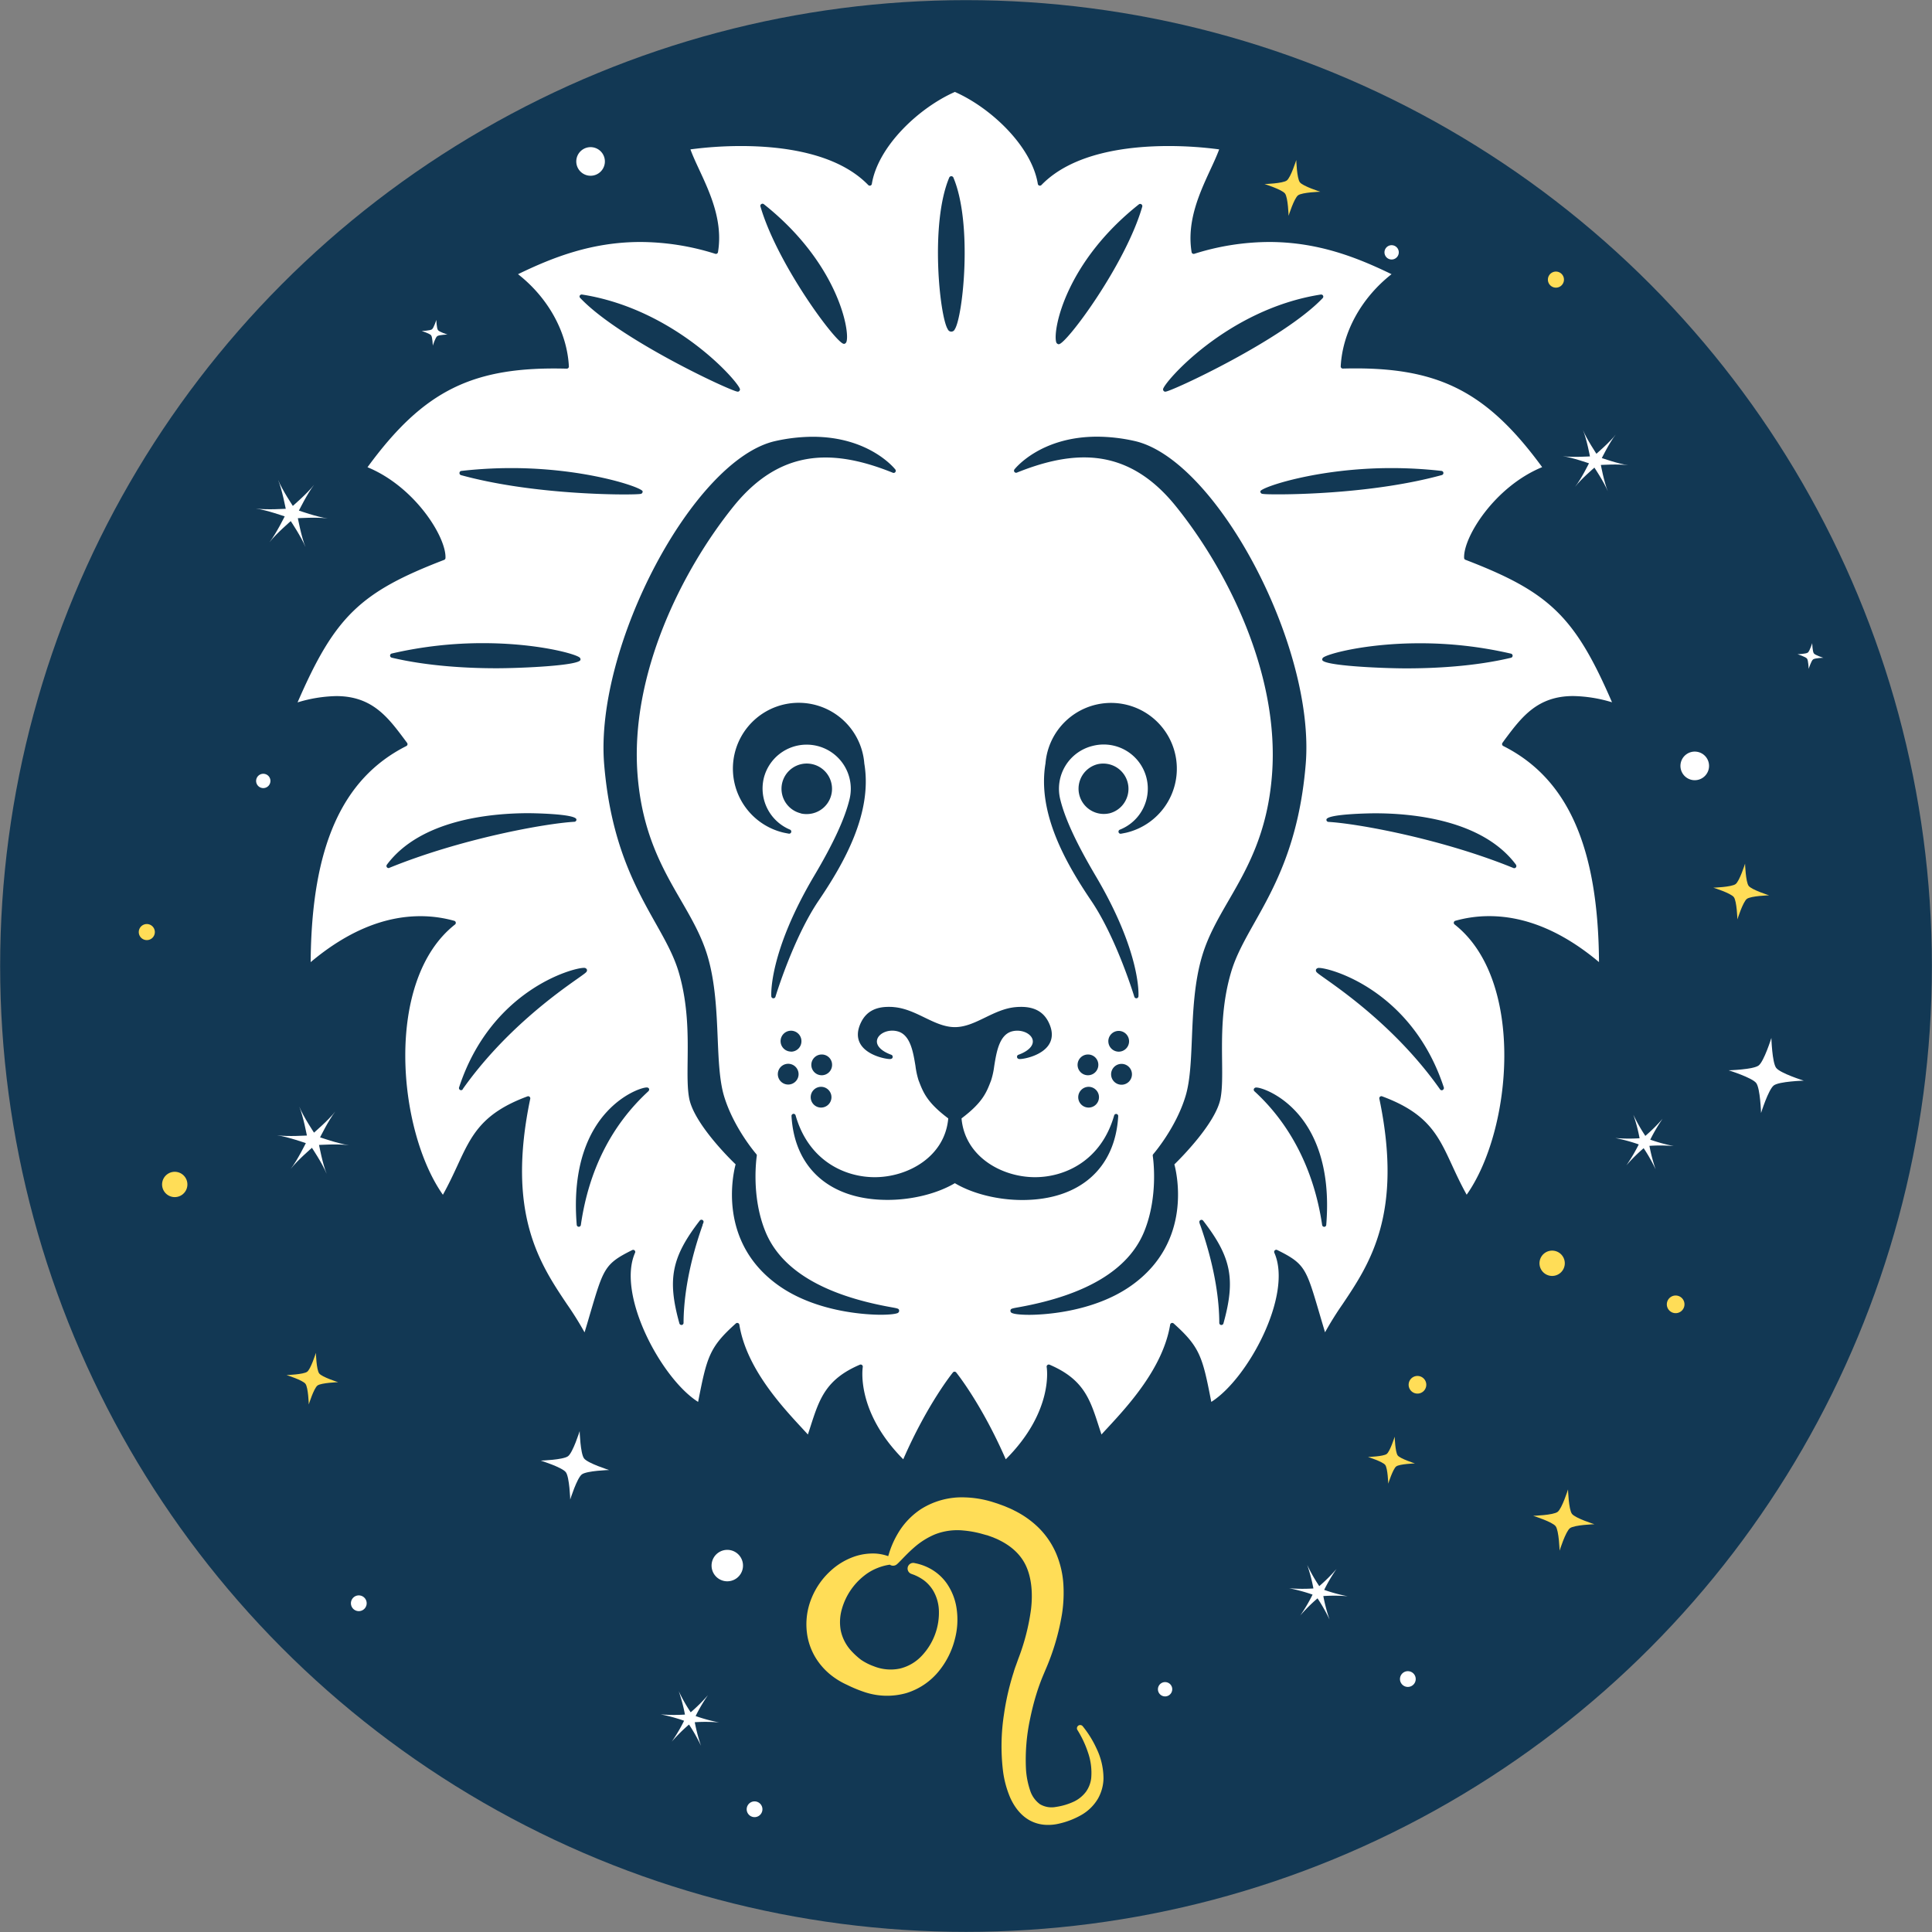 <svg xmlns="http://www.w3.org/2000/svg" viewBox="0 0 832.09 832.09"><rect x="0" y="0" width="832.09" height="832.09" fill="#808080" stroke="none"/><defs><style>.cls-1{fill:#123854;}.cls-2{fill:#FFDD57;}.cls-2,.cls-3,.cls-4{fill-rule:evenodd;}.cls-3{fill:#fff;}.cls-4,.cls-5{fill:#FFDD57;}</style></defs><title>Element 5</title><g id="Ebene_2" data-name="Ebene 2"><g id="Layer_3" data-name="Layer 3"><circle class="cls-1" cx="416.05" cy="416.05" r="415.99"/><path class="cls-2" d="M669.23,538.68a5.45,5.45,0,1,0,4.66,6.14A5.45,5.45,0,0,0,669.23,538.68Z"/><path class="cls-2" d="M76,504.73a5.45,5.45,0,1,0,4.66,6.14A5.45,5.45,0,0,0,76,504.73Z"/><path class="cls-3" d="M756.38,466.45c1.76,2.32,2.08,12.91,2.08,12.91s3.17-10.11,5.48-11.87,12.91-2.07,12.91-2.07-10.11-3.17-11.87-5.49-2.07-12.9-2.07-12.9-3.17,10.11-5.49,11.87-12.9,2.07-12.9,2.07,10.11,3.17,11.86,5.48Z"/><path class="cls-4" d="M670,657.32c1.43,1.88,1.7,10.53,1.7,10.53s2.58-8.25,4.47-9.68,10.53-1.7,10.53-1.7-8.25-2.59-9.68-4.47-1.69-10.53-1.69-10.53-2.59,8.25-4.48,9.68-10.53,1.69-10.53,1.69,8.25,2.59,9.68,4.48Z"/><path class="cls-4" d="M131.56,596c1.21,1.59,1.43,8.87,1.43,8.87s2.18-7,3.77-8.16,8.87-1.42,8.87-1.42-6.95-2.18-8.16-3.77-1.42-8.87-1.42-8.87-2.18,7-3.77,8.16-8.87,1.42-8.87,1.42,7,2.18,8.15,3.77Z"/><path class="cls-3" d="M296.75,742.75a71.68,71.68,0,0,1,5.16,9.12,72.14,72.14,0,0,1-2.68-10.13,70.89,70.89,0,0,1,10.48.09,70.05,70.05,0,0,1-10.11-2.75,70.87,70.87,0,0,1,5.31-9,70.73,70.73,0,0,1-7.43,7.39,71.68,71.68,0,0,1-5.16-9.12A70.67,70.67,0,0,1,295,738.45a70.89,70.89,0,0,1-10.48-.09,70.05,70.05,0,0,1,10.11,2.75,70.3,70.3,0,0,1-5.31,9,72.36,72.36,0,0,1,7.43-7.38Z"/><path class="cls-3" d="M707.9,494.51a69.16,69.16,0,0,1,5.16,9.12,71.54,71.54,0,0,1-2.67-10.13,70.73,70.73,0,0,1,10.47.09,70.46,70.46,0,0,1-10.11-2.75,71.61,71.61,0,0,1,5.31-9,71.31,71.31,0,0,1-7.43,7.38,71.68,71.68,0,0,1-5.16-9.12,70.67,70.67,0,0,1,2.68,10.13,70.75,70.75,0,0,1-10.47-.09,70.46,70.46,0,0,1,10.11,2.75,72.17,72.17,0,0,1-5.32,9,72.36,72.36,0,0,1,7.43-7.38Z"/><path class="cls-3" d="M567.46,688.41a71.28,71.28,0,0,1,5.16,9.11,70.32,70.32,0,0,1-2.68-10.12,70.32,70.32,0,0,1,10.48.08,68.76,68.76,0,0,1-10.11-2.74,70.15,70.15,0,0,1,5.31-9,71.77,71.77,0,0,1-7.43,7.39A70.4,70.4,0,0,1,563,674a70.1,70.1,0,0,1,2.67,10.13,70.73,70.73,0,0,1-10.47-.09,72.42,72.42,0,0,1,10.11,2.74,70.15,70.15,0,0,1-5.31,9,69.2,69.2,0,0,1,7.43-7.38Z"/><path class="cls-3" d="M134.34,494.35s4.52,6.72,6.35,11.22c-1.83-4.5-3.27-12.5-3.29-12.46s8.08-.56,12.89.11c-4.81-.67-12.46-3.42-12.44-3.38s3.56-7.27,6.54-11.11c-3,3.84-9.19,9.08-9.15,9.09s-4.52-6.72-6.35-11.22c1.83,4.5,3.27,12.5,3.29,12.46s-8.07.55-12.89-.11c4.82.66,12.46,3.42,12.44,3.38s-3.55,7.27-6.53,11.11c3-3.84,9.18-9.08,9.14-9.09Z"/><path class="cls-3" d="M125.22,224.43s4.52,6.72,6.36,11.21c-1.84-4.49-3.27-12.49-3.3-12.46s8.08-.55,12.89.11c-4.81-.66-12.46-3.42-12.44-3.38s3.56-7.27,6.54-11.11c-3,3.84-9.19,9.08-9.15,9.09s-4.52-6.72-6.35-11.22c1.83,4.5,3.27,12.5,3.3,12.46s-8.08.56-12.9-.11c4.82.67,12.46,3.42,12.45,3.38s-3.56,7.28-6.54,11.11c3-3.83,9.19-9.08,9.14-9.08Z"/><path class="cls-3" d="M155,687.15a3.39,3.39,0,1,0,2.89,3.81A3.39,3.39,0,0,0,155,687.15Z"/><path class="cls-3" d="M325.45,775.87a3.39,3.39,0,1,0,2.89,3.81A3.39,3.39,0,0,0,325.45,775.87Z"/><path class="cls-3" d="M606.81,719.79a3.39,3.39,0,1,0,2.89,3.82A3.38,3.38,0,0,0,606.81,719.79Z"/><path class="cls-3" d="M314.15,667.57a6.77,6.77,0,1,0,5.79,7.64A6.77,6.77,0,0,0,314.15,667.57Z"/><path class="cls-2" d="M722.2,558a3.8,3.8,0,1,0,3.25,4.28A3.79,3.79,0,0,0,722.2,558Z"/><path class="cls-2" d="M611,592.64a3.8,3.8,0,1,0,3.25,4.28A3.79,3.79,0,0,0,611,592.64Z"/><path class="cls-3" d="M243.7,634.06c1.59,2.11,1.89,11.76,1.89,11.76s2.89-9.21,5-10.81,11.76-1.89,11.76-1.89-9.22-2.89-10.81-5-1.89-11.75-1.89-11.75-2.89,9.21-5,10.8-11.76,1.89-11.76,1.89,9.21,2.89,10.81,5Z"/><path class="cls-4" d="M596.6,630.93c1.1,1.44,1.3,8.07,1.3,8.07s2-6.33,3.43-7.42,8.07-1.3,8.07-1.3-6.32-2-7.42-3.43-1.3-8.08-1.3-8.08-2,6.33-3.43,7.43-8.08,1.3-8.08,1.3,6.33,2,7.43,3.43Z"/><path class="cls-4" d="M746.74,386.38c1.3,1.72,1.54,9.59,1.54,9.59s2.36-7.51,4.07-8.82,9.59-1.54,9.59-1.54-7.51-2.36-8.81-4.07-1.55-9.59-1.55-9.59-2.35,7.51-4.07,8.81-9.59,1.55-9.59,1.55,7.51,2.35,8.82,4.07Z"/><path class="cls-4" d="M553.44,83.35c1.3,1.71,1.54,9.59,1.54,9.59s2.36-7.52,4.08-8.82,9.59-1.54,9.59-1.54-7.52-2.36-8.82-4.08-1.54-9.59-1.54-9.59-2.36,7.52-4.08,8.82-9.59,1.54-9.59,1.54,7.52,2.36,8.82,4.08Z"/><path class="cls-3" d="M686.68,201.39s4.12,6.11,5.79,10.21c-1.67-4.1-3-11.38-3-11.35s7.36-.5,11.74.1c-4.38-.6-11.34-3.11-11.33-3.07s3.24-6.63,6-10.12c-2.72,3.49-8.37,8.27-8.33,8.27s-4.11-6.12-5.78-10.21c1.67,4.09,3,11.38,3,11.35s-7.36.5-11.74-.1c4.38.6,11.34,3.11,11.33,3.07s-3.24,6.63-6,10.12c2.72-3.49,8.37-8.27,8.33-8.27Z"/><path class="cls-3" d="M599.77,105.63a3.08,3.08,0,1,0,2.64,3.48A3.08,3.08,0,0,0,599.77,105.63Z"/><path class="cls-3" d="M502.2,724.49a3.08,3.08,0,1,0,2.64,3.47A3.06,3.06,0,0,0,502.2,724.49Z"/><path class="cls-3" d="M113.81,333.29a3.08,3.08,0,1,0,2.63,3.47A3.06,3.06,0,0,0,113.81,333.29Z"/><path class="cls-3" d="M730.74,323.76a6.16,6.16,0,1,0,5.27,6.95A6.15,6.15,0,0,0,730.74,323.76Z"/><path class="cls-3" d="M255.19,63.43a6.16,6.16,0,1,0,5.27,6.94A6.16,6.16,0,0,0,255.19,63.43Z"/><path class="cls-2" d="M63.66,398a3.46,3.46,0,1,0,3,3.9A3.46,3.46,0,0,0,63.66,398Z"/><path class="cls-2" d="M670.6,117a3.46,3.46,0,1,0,2.95,3.9A3.46,3.46,0,0,0,670.6,117Z"/><path class="cls-3" d="M778.26,283.66c.6.79.71,4.43.71,4.43s1.09-3.47,1.89-4.08,4.43-.71,4.43-.71-3.47-1.09-4.08-1.88-.71-4.44-.71-4.44-1.09,3.48-1.88,4.08-4.44.71-4.44.71,3.48,1.09,4.08,1.89Z"/><path class="cls-3" d="M185.69,144.43c.6.8.71,4.44.71,4.44s1.09-3.48,1.89-4.08,4.43-.71,4.43-.71-3.47-1.09-4.08-1.89-.71-4.43-.71-4.43-1.09,3.47-1.88,4.07-4.44.72-4.44.72,3.48,1.09,4.08,1.88Z"/><path class="cls-3" d="M694.28,302.47c-16-37-27-47.51-63.12-61.37a.88.88,0,0,1-.58-.8c-.41-8.91,13.13-30.69,33.61-39.11-24.38-33.32-45.63-43.52-85.83-42.45a.93.93,0,0,1-.68-.28.9.9,0,0,1-.25-.68c.78-14.77,8.93-29.51,21.89-39.69-15-7.29-31.78-13.87-52.77-13.87a108.11,108.11,0,0,0-32.17,5.09.93.93,0,0,1-.75-.09.89.89,0,0,1-.42-.63c-2.18-13.33,3.49-25.53,8-35.33,1.47-3.16,2.86-6.17,3.87-8.92a165,165,0,0,0-21.75-1.44c-17.59,0-41.36,2.91-54.8,16.79a.92.92,0,0,1-.93.24.9.9,0,0,1-.62-.72C444.34,63,426.81,46.45,411.26,39.59c-15.58,6.87-33.12,23.46-35.77,39.62a.89.89,0,0,1-.62.72.92.92,0,0,1-.93-.24C360.5,65.81,336.71,62.9,319.12,62.9a165,165,0,0,0-21.76,1.44c1,2.75,2.4,5.76,3.87,8.92,4.56,9.8,10.22,22,8,35.33a.92.92,0,0,1-.42.63.94.94,0,0,1-.75.09,108.16,108.16,0,0,0-32.17-5.09c-20.94,0-37.76,6.58-52.78,13.87,13,10.18,21.12,24.92,21.9,39.69a.92.92,0,0,1-.93,1c-40.19-1.07-61.45,9.13-85.8,42.45,20.46,8.42,34,30.2,33.58,39.11a.9.9,0,0,1-.58.8c-36.09,13.86-47.07,24.37-63.12,61.37a60.57,60.57,0,0,1,16.67-2.71c15.45,0,22.24,9.09,29.43,18.71l1.07,1.44a.92.92,0,0,1,.16.75.9.9,0,0,1-.48.61c-27.75,14-40.87,43.56-41.21,93.07,15.63-13.14,31.52-19.79,47.24-19.79a53.67,53.67,0,0,1,14.61,2,.88.88,0,0,1,.64.7.9.9,0,0,1-.33.89c-30.55,24-24.8,88.62-5.21,116.39,2.55-4.57,4.52-8.82,6.27-12.61,6-13,10.36-22.43,30.14-29.76a.89.89,0,0,1,.91.16.91.91,0,0,1,.3.88c-10.34,49.46,4.16,71.07,15.8,88.44a138.32,138.32,0,0,1,7.59,12.16c1-3.22,1.81-6.07,2.56-8.61,5.62-19,6.2-21,18-26.85a.9.9,0,0,1,1,.16.89.89,0,0,1,.2,1c-8.05,18.13,11.42,54.35,27.15,64.24,3.78-19.31,4.81-23.56,16.25-33.78a.87.87,0,0,1,.91-.18.89.89,0,0,1,.6.71c3,18.58,18,34.84,27,44.55.9,1,1.74,1.88,2.52,2.74q.6-1.82,1.14-3.51c3.8-11.77,6.55-20.27,21.24-26.55a.91.91,0,0,1,1.25,1c0,.19-3.17,19,17.44,39.74,10.44-23.93,21.28-37.27,21.39-37.4a.91.91,0,0,1,.7-.34,1,1,0,0,1,.71.34c.11.13,10.91,13.47,21.35,37.4C454,607.7,450.83,589,450.79,588.76a.9.9,0,0,1,.33-.87.92.92,0,0,1,.93-.13c14.65,6.28,17.4,14.78,21.19,26.54.37,1.14.75,2.31,1.15,3.52.78-.86,1.62-1.77,2.52-2.74,9-9.71,24-26,27.06-44.55a.91.91,0,0,1,1.51-.53c11.44,10.24,12.45,14.49,16.21,33.78,15.74-9.89,35.2-46.11,27.15-64.24a.91.91,0,0,1,1.24-1.18c11.87,5.87,12.45,7.86,18.06,26.89.74,2.53,1.58,5.37,2.54,8.56a142,142,0,0,1,7.58-12.15c11.65-17.37,26.15-39,15.81-88.45a.9.9,0,0,1,.29-.87.89.89,0,0,1,.91-.16c19.8,7.33,24.14,16.73,30.14,29.74,1.75,3.8,3.72,8.06,6.27,12.63,19.61-27.78,25.35-92.45-5.2-116.39a.93.93,0,0,1-.34-.89.91.91,0,0,1,.65-.7,53.62,53.62,0,0,1,14.61-2c15.72,0,31.62,6.65,47.27,19.79-.33-49.52-13.47-79.12-41.25-93.07a.93.93,0,0,1-.32-1.36l1-1.4c7.21-9.64,14-18.75,29.47-18.75A60.56,60.56,0,0,1,694.28,302.47Zm-95-100.87a191.65,191.65,0,0,1,21.58,1.22.91.91,0,0,1,.14,1.78c-28.82,7.9-63.43,8.31-70.09,8.31h0c-2.55,0-6.92,0-7.53-.31a1,1,0,0,1-.56-1C543.09,209.9,567.28,201.6,599.23,201.6Zm-30.41-74.74a.91.91,0,0,1,.8,1.53c-17,17.88-65.26,40.3-67.76,40.3l-.23,0a1.07,1.07,0,0,1-.77-1C500.91,165.13,528.24,133.2,568.82,126.86ZM490.52,88a.9.9,0,0,1,1.07,0,.92.92,0,0,1,.37,1c-7.23,25-32.75,59.25-35.94,59.25l-.19,0a1.34,1.34,0,0,1-1-1.16C453.53,141.52,459.16,112.84,490.52,88ZM408.88,76.35a1,1,0,0,1,1.68,0c8.46,19.87,4.15,60.17.65,65.47a1.62,1.62,0,0,1-3,0C404.73,136.53,400.42,96.23,408.88,76.35Zm-81,11.57a.89.89,0,0,1,1.07,0c31.36,24.88,37,53.56,35.69,59-.16.67-.49,1.06-1,1.16l-.21,0c-3.18,0-28.68-34.22-35.94-59.24A.91.91,0,0,1,327.85,87.92Zm-78.18,39.42a.93.93,0,0,1,1-.48c40.58,6.34,67.91,38.27,68,40.82a1,1,0,0,1-.79,1,.75.75,0,0,1-.21,0c-2.49,0-50.81-22.42-67.76-40.3A.91.91,0,0,1,249.67,127.34Zm-51,75.48a191.65,191.65,0,0,1,21.58-1.22c32,0,56.18,8.3,56.49,10a1,1,0,0,1-.58,1.05c-.58.26-5,.3-7.51.3-6.65,0-41.3-.41-70.12-8.31a.91.91,0,0,1-.67-.94A.92.92,0,0,1,198.63,202.82Zm-30,80.42a.91.91,0,0,1,0-1.77A173.42,173.42,0,0,1,208,277c23.56,0,40.47,4.74,41.77,6.31a1.15,1.15,0,0,1,.24.85c-.39,2.56-26.05,3.65-36.19,3.65C201.92,287.81,184.47,287,168.66,283.24Zm-1,90.56a1,1,0,0,1-.34.07.93.93,0,0,1-.73-.36.9.9,0,0,1,0-1.1c14.39-19.3,44.45-22.18,61.09-22.18.21,0,20.35.16,20.54,2.72a.92.92,0,0,1-.22.67,1,1,0,0,1-.63.31C234.75,354.65,198.46,361.23,167.61,373.8Zm31.63,95.34a.92.92,0,0,1-.75.39.86.86,0,0,1-.41-.1.91.91,0,0,1-.45-1.1c13.74-41.88,48.88-51.48,53.71-51.48a1.38,1.38,0,0,1,1.24.52,1,1,0,0,1,.06.94c-.21.49-.76.9-4.08,3.25C239.93,427.69,217,444,199.24,469.14Zm79.94.83c-15.91,14.63-25.7,34-29.1,57.6a.91.91,0,0,1-.9.79h0a.91.91,0,0,1-.88-.83c-2.16-26.3,5.85-41,13-48.72,7.27-7.88,15.21-10.45,17.14-10.45a1.07,1.07,0,0,1,.93.42A.9.9,0,0,1,279.18,470Zm23.37,57.56c-6.76,19.1-8.21,33.5-8.24,42.22a.91.91,0,0,1-.79.9h-.12a.92.92,0,0,1-.88-.66c-5.28-19-3.39-28.54,8.78-44.31a.91.91,0,0,1,1.63.63A5.48,5.48,0,0,1,302.55,527.53Zm84.24,37.86c-1.39.8-6.15.86-7.57.86-4.42,0-27.31-.61-44.25-12.79-25.93-18.61-19.4-47.65-18.24-52C314,498.8,298.81,483.63,296.82,473c-.8-4.23-.74-9.7-.67-16,.13-10.74.28-24.11-3.73-37.95-2.09-7.26-5.82-13.91-10.15-21.6-8.57-15.26-19.24-34.25-22.06-68.22C256,278.41,298.74,197.7,334,189.94a75,75,0,0,1,16-1.83c24.25,0,35.16,13.52,35.61,14.1a.92.92,0,0,1,0,1.11.9.9,0,0,1-1.07.29c-10.93-4.42-20.41-6.57-29-6.57-15.23,0-28.19,6.89-39.64,21.08-22.15,27.5-44.64,72.28-41.32,115.5,1.95,25.23,10.83,40.57,18.67,54.1,4.55,7.87,8.85,15.3,11.43,23.86,3.42,11.4,3.95,24.24,4.42,35.56.39,9.43.77,18.34,2.73,24.91,4.13,13.73,13.8,24.89,13.9,25a.87.87,0,0,1,.21.74c0,.17-2.68,17.08,3.75,32.72,6.68,16.27,24.78,27.18,53.79,32.43,3.29.59,3.64.66,3.76,1.44A1,1,0,0,1,386.79,565.39ZM353.9,463.1a4.47,4.47,0,0,1,0-8.94,4.42,4.42,0,0,1,4.47,4.47A4.47,4.47,0,0,1,353.9,463.1Zm4.2,9.45a4.48,4.48,0,0,1-4.47,4.47,4.47,4.47,0,0,1,0-8.94A4.48,4.48,0,0,1,358.1,472.55ZM352.5,388c-10.87,16.11-18.44,41-18.52,41.3a.91.91,0,0,1-.87.65H333a.92.92,0,0,1-.81-.85c-.05-.76-1-19,18.46-51.89,8.26-13.91,13.25-24.72,15.25-33.06a19,19,0,0,0-14.06-22.92,19.18,19.18,0,0,0-4.45-.52,19,19,0,0,0-18.47,14.59,19.18,19.18,0,0,0,11.3,22,.91.91,0,0,1-.51,1.74c-.77-.14-1.53-.28-2.3-.45a28.34,28.34,0,1,1,34.84-29.72C375.83,350.14,363.58,371.66,352.5,388Zm-11.83,64.9a4.49,4.49,0,1,1,4.5-4.47A4.47,4.47,0,0,1,340.67,452.94Zm3.27,9.76a4.47,4.47,0,1,1-4.47-4.5A4.48,4.48,0,0,1,343.94,462.7Zm1-112.36a10.88,10.88,0,0,1-8.06-13.1,10.88,10.88,0,1,1,10.62,13.41A10.61,10.61,0,0,1,344.9,350.34Zm66.36,159.25c-7.64,4.53-18.45,7.23-29.05,7.23-24.6,0-40.06-13.5-41.36-36.11a.92.92,0,0,1,.76-.95.9.9,0,0,1,1,.65C348.24,500,363.92,507,376.73,507c14.37,0,30.25-8.87,31.67-25.32-9.12-6.85-10.78-11.17-12.7-16.18l-.07-.17a34.73,34.73,0,0,1-1.34-6.18c-1-6.08-2.21-13.65-7.86-15-4-1-8.21,1-8.71,3.86-.42,2.38,1.88,4.72,6.15,6.27a.9.9,0,0,1,.59,1c0,.31-.26.84-1.21.84-1.9,0-9.56-1.5-12.54-6.26-1.68-2.69-1.64-5.9.13-9.54,2.19-4.49,6.07-6.67,11.85-6.67.75,0,1.55,0,2.38.11,4.7.41,9,2.47,13.09,4.46,4.42,2.14,8.6,4.15,13.1,4.15s8.65-2,13.06-4.14c4.12-2,8.39-4.06,13.09-4.47.84-.08,1.63-.11,2.39-.11,5.78,0,9.66,2.18,11.85,6.67,1.77,3.64,1.81,6.85.13,9.54-3,4.76-10.64,6.26-12.55,6.26-.94,0-1.16-.52-1.2-.84a.89.89,0,0,1,.59-1c4.27-1.55,6.57-3.89,6.16-6.26-.5-2.84-4.73-4.82-8.72-3.87-5.66,1.33-6.88,8.9-7.86,15a33.77,33.77,0,0,1-1.35,6.18l-.07.18c-1.91,5-3.57,9.32-12.66,16.17,1.42,16.45,17.29,25.32,31.65,25.32,12.8,0,28.48-7,34.08-26.58a.9.9,0,0,1,1-.65.91.91,0,0,1,.75.95c-1.29,22.61-16.75,36.11-41.34,36.11C429.69,516.82,418.89,514.12,411.26,509.59Zm71-152.22a19,19,0,0,0-11.62-36.1,19,19,0,0,0-14.07,22.92c2.62,10.92,10,24.1,15.26,33.06,19.48,32.9,18.51,51.13,18.45,51.89a.92.92,0,0,1-.8.85h-.1a.92.92,0,0,1-.88-.65c-.07-.25-7.64-25.2-18.52-41.3-11.07-16.38-23.32-37.9-19.74-59.18a28.33,28.33,0,1,1,34.83,29.8c-.77.17-1.54.31-2.3.45a.91.91,0,0,1-.51-1.74Zm-4.68-7a10.88,10.88,0,0,1-5-21.17,10.78,10.78,0,0,1,2.52-.3,10.88,10.88,0,0,1,9.25,16.61A10.76,10.76,0,0,1,477.58,350.35ZM483,458.2a4.49,4.49,0,1,1-4.46,4.5A4.49,4.49,0,0,1,483,458.2Zm-5.66-9.73a4.47,4.47,0,1,1,4.47,4.47A4.49,4.49,0,0,1,477.35,448.47Zm-8.5,19.61a4.47,4.47,0,1,1-4.46,4.47A4.5,4.5,0,0,1,468.85,468.08Zm-4.74-9.45a4.48,4.48,0,0,1,4.47-4.47,4.42,4.42,0,0,1,4.47,4.47,4.47,4.47,0,0,1-8.94,0ZM526.92,570a.92.92,0,0,1-.88.66h-.12a.91.91,0,0,1-.79-.9c0-8.59-1.46-22.86-8.14-42a5.31,5.31,0,0,1-.45-1.48.92.92,0,0,1,1.64-.56C530.33,541.43,532.21,551,526.92,570Zm-.58-113c.07,6.35.13,11.82-.67,16.06-2,10.6-17.15,25.77-19.88,28.43,1.16,4.35,7.69,33.39-18.28,52-16.94,12.18-39.83,12.79-44.25,12.79-1.42,0-6.17-.06-7.59-.87a1,1,0,0,1-.48-1c.12-.78.47-.85,3.76-1.44,29-5.24,47.1-16.16,53.79-32.43,6.43-15.66,3.77-32.55,3.74-32.72a.93.93,0,0,1,.21-.74c.1-.12,9.78-11.28,13.91-25,2-6.57,2.35-15.49,2.74-24.93.47-11.32,1-24.14,4.44-35.54,2.57-8.57,6.87-16,11.43-23.88,7.83-13.53,16.71-28.87,18.63-54.08,3.33-43.22-19.16-88-41.32-115.5C495.1,203.93,482.14,197,466.91,197c-8.57,0-18.06,2.15-29,6.57a.9.9,0,0,1-1-1.4c.45-.58,11.36-14.1,35.6-14.1a74.89,74.89,0,0,1,16,1.83c35.31,7.76,78.09,88.46,73.84,139.28-2.82,34-13.5,53-22.07,68.22-4.32,7.69-8.06,14.34-10.15,21.6C526.08,432.87,526.22,446.23,526.34,457Zm44.86,70.55a.89.89,0,0,1-.87.83h0a.91.91,0,0,1-.9-.78C566,504.26,555.94,484.34,540.27,470a.9.9,0,0,1-.11-1.22,1.1,1.1,0,0,1,.93-.4c1.92,0,9.88,2.57,17.13,10.44C565.33,486.5,573.35,501.21,571.2,527.52Zm50.16-58.09a.86.86,0,0,1-.41.1.89.89,0,0,1-.74-.39c-17.79-25.26-40.75-41.51-49.39-47.63-3.21-2.27-3.8-2.71-4-3.2a1.07,1.07,0,0,1,.06-.94,1.38,1.38,0,0,1,1.24-.52c4.83,0,40,9.6,53.72,51.48A.92.92,0,0,1,621.36,469.43Zm31.55-97a.92.92,0,0,1-.73,1.46,1,1,0,0,1-.35-.07c-30.82-12.57-67.12-19.15-79.7-19.87a1,1,0,0,1-.64-.31.92.92,0,0,1-.22-.67c.19-2.56,20.34-2.72,20.54-2.72C608.45,350.23,638.52,353.11,652.91,372.41Zm-2.13-89.17c-15.8,3.78-33.26,4.57-45.12,4.57h0c-10.14,0-35.8-1.09-36.19-3.67a1.2,1.2,0,0,1,.25-.84c1.34-1.57,18.28-6.3,41.77-6.3a173.4,173.4,0,0,1,39.28,4.47.91.91,0,0,1,0,1.77Z"/><path class="cls-5" d="M472.28,753.1a44.92,44.92,0,0,0-4.16-7.24c-1.11-1.56-1.77-2.34-1.77-2.34l0,0a1.4,1.4,0,0,0-2.25,1.67s.52.8,1.37,2.37a43.78,43.78,0,0,1,3.06,7.06,26.62,26.62,0,0,1,1.44,11.21,12.56,12.56,0,0,1-2.22,5.81,14.06,14.06,0,0,1-5.29,4.31,27.58,27.58,0,0,1-7.74,2.28,9.8,9.8,0,0,1-6.85-1.2,11.83,11.83,0,0,1-4.26-6.07,35.14,35.14,0,0,1-1.75-9.33,83.83,83.83,0,0,1,1.77-21.25c.74-3.61,1.63-7.22,2.73-10.76q.82-2.67,1.8-5.25c.32-.87.67-1.73,1-2.53l1.14-2.71a102.18,102.18,0,0,0,7.1-24.05,59.93,59.93,0,0,0,.57-13,40.65,40.65,0,0,0-3.15-13.13,35.11,35.11,0,0,0-7.67-11.14,40.64,40.64,0,0,0-10.29-7.23c-.87-.47-1.81-.89-2.77-1.29l-1.42-.6-1.18-.44-1.16-.42-.78-.28-.66-.21c-.87-.27-1.72-.57-2.6-.8a44.68,44.68,0,0,0-10.63-1.63,32.93,32.93,0,0,0-18.93,5,31.79,31.79,0,0,0-10.05,10.58,39.92,39.92,0,0,0-3.59,7.94c-.23.76-.41,1.35-.55,1.79a20,20,0,0,0-5.39-1.12,24.81,24.81,0,0,0-9.05,1.25,29.23,29.23,0,0,0-10.33,6.16,32.34,32.34,0,0,0-8.27,11.87,29.61,29.61,0,0,0-1.64,16.87,27.44,27.44,0,0,0,3.38,8.66,29.06,29.06,0,0,0,6,7,32.43,32.43,0,0,0,7.52,4.71,57.69,57.69,0,0,0,7.89,3.24,30.5,30.5,0,0,0,17.71.33,28.92,28.92,0,0,0,14.08-9.56A35.48,35.48,0,0,0,411.24,706a32.7,32.7,0,0,0,.72-13.47,25.28,25.28,0,0,0-4.35-10.79,21.22,21.22,0,0,0-6.72-6,22.64,22.64,0,0,0-5.28-2.15c-.66-.19-1-.23-1.34-.31l-.44-.1a2.43,2.43,0,0,0-1.34,4.66l.42.16c.26.1.76.25,1.18.45a20,20,0,0,1,3.74,2.11,15.72,15.72,0,0,1,4.26,4.82,18.19,18.19,0,0,1,2.27,8,27,27,0,0,1-7.31,19.69,18.91,18.91,0,0,1-9.51,5.57,19.44,19.44,0,0,1-11.2-1,24.44,24.44,0,0,1-5.53-2.81,32.11,32.11,0,0,1-4.25-3.9,18.57,18.57,0,0,1-4.45-8.66,20.21,20.21,0,0,1,.49-9.32,27.9,27.9,0,0,1,9.61-14.33,22.09,22.09,0,0,1,5.72-3.3,23,23,0,0,1,4.37-1.28l.92-.16a2.48,2.48,0,0,0,3.06-.16l.57-.51,1.59-1.62c1.3-1.35,3.11-3.25,5.46-5.28a32.83,32.83,0,0,1,8.79-5.48,26.47,26.47,0,0,1,12.25-1.66,44.61,44.61,0,0,1,7.56,1.33l2,.56.51.14h.09l.29.1,1.16.41,1.14.41.88.38a17.93,17.93,0,0,1,1.82.83c5,2.46,9.22,6.07,11.55,11.19s2.93,11.72,2.1,18.65a94.3,94.3,0,0,1-5.46,21.23l-1,2.79c-.38,1-.72,2-1,3-.65,2-1.22,4-1.74,6a111.69,111.69,0,0,0-2.43,12.1,89.6,89.6,0,0,0-.46,24.19,43.08,43.08,0,0,0,3.17,11.83c1.71,3.78,4.47,7.66,8.64,9.85a16.06,16.06,0,0,0,6.4,1.77,20,20,0,0,0,5.93-.51,34.78,34.78,0,0,0,9.64-3.73,19.62,19.62,0,0,0,7.13-7,18.39,18.39,0,0,0,2.4-8.63A29.78,29.78,0,0,0,472.28,753.1Z"/></g></g></svg>